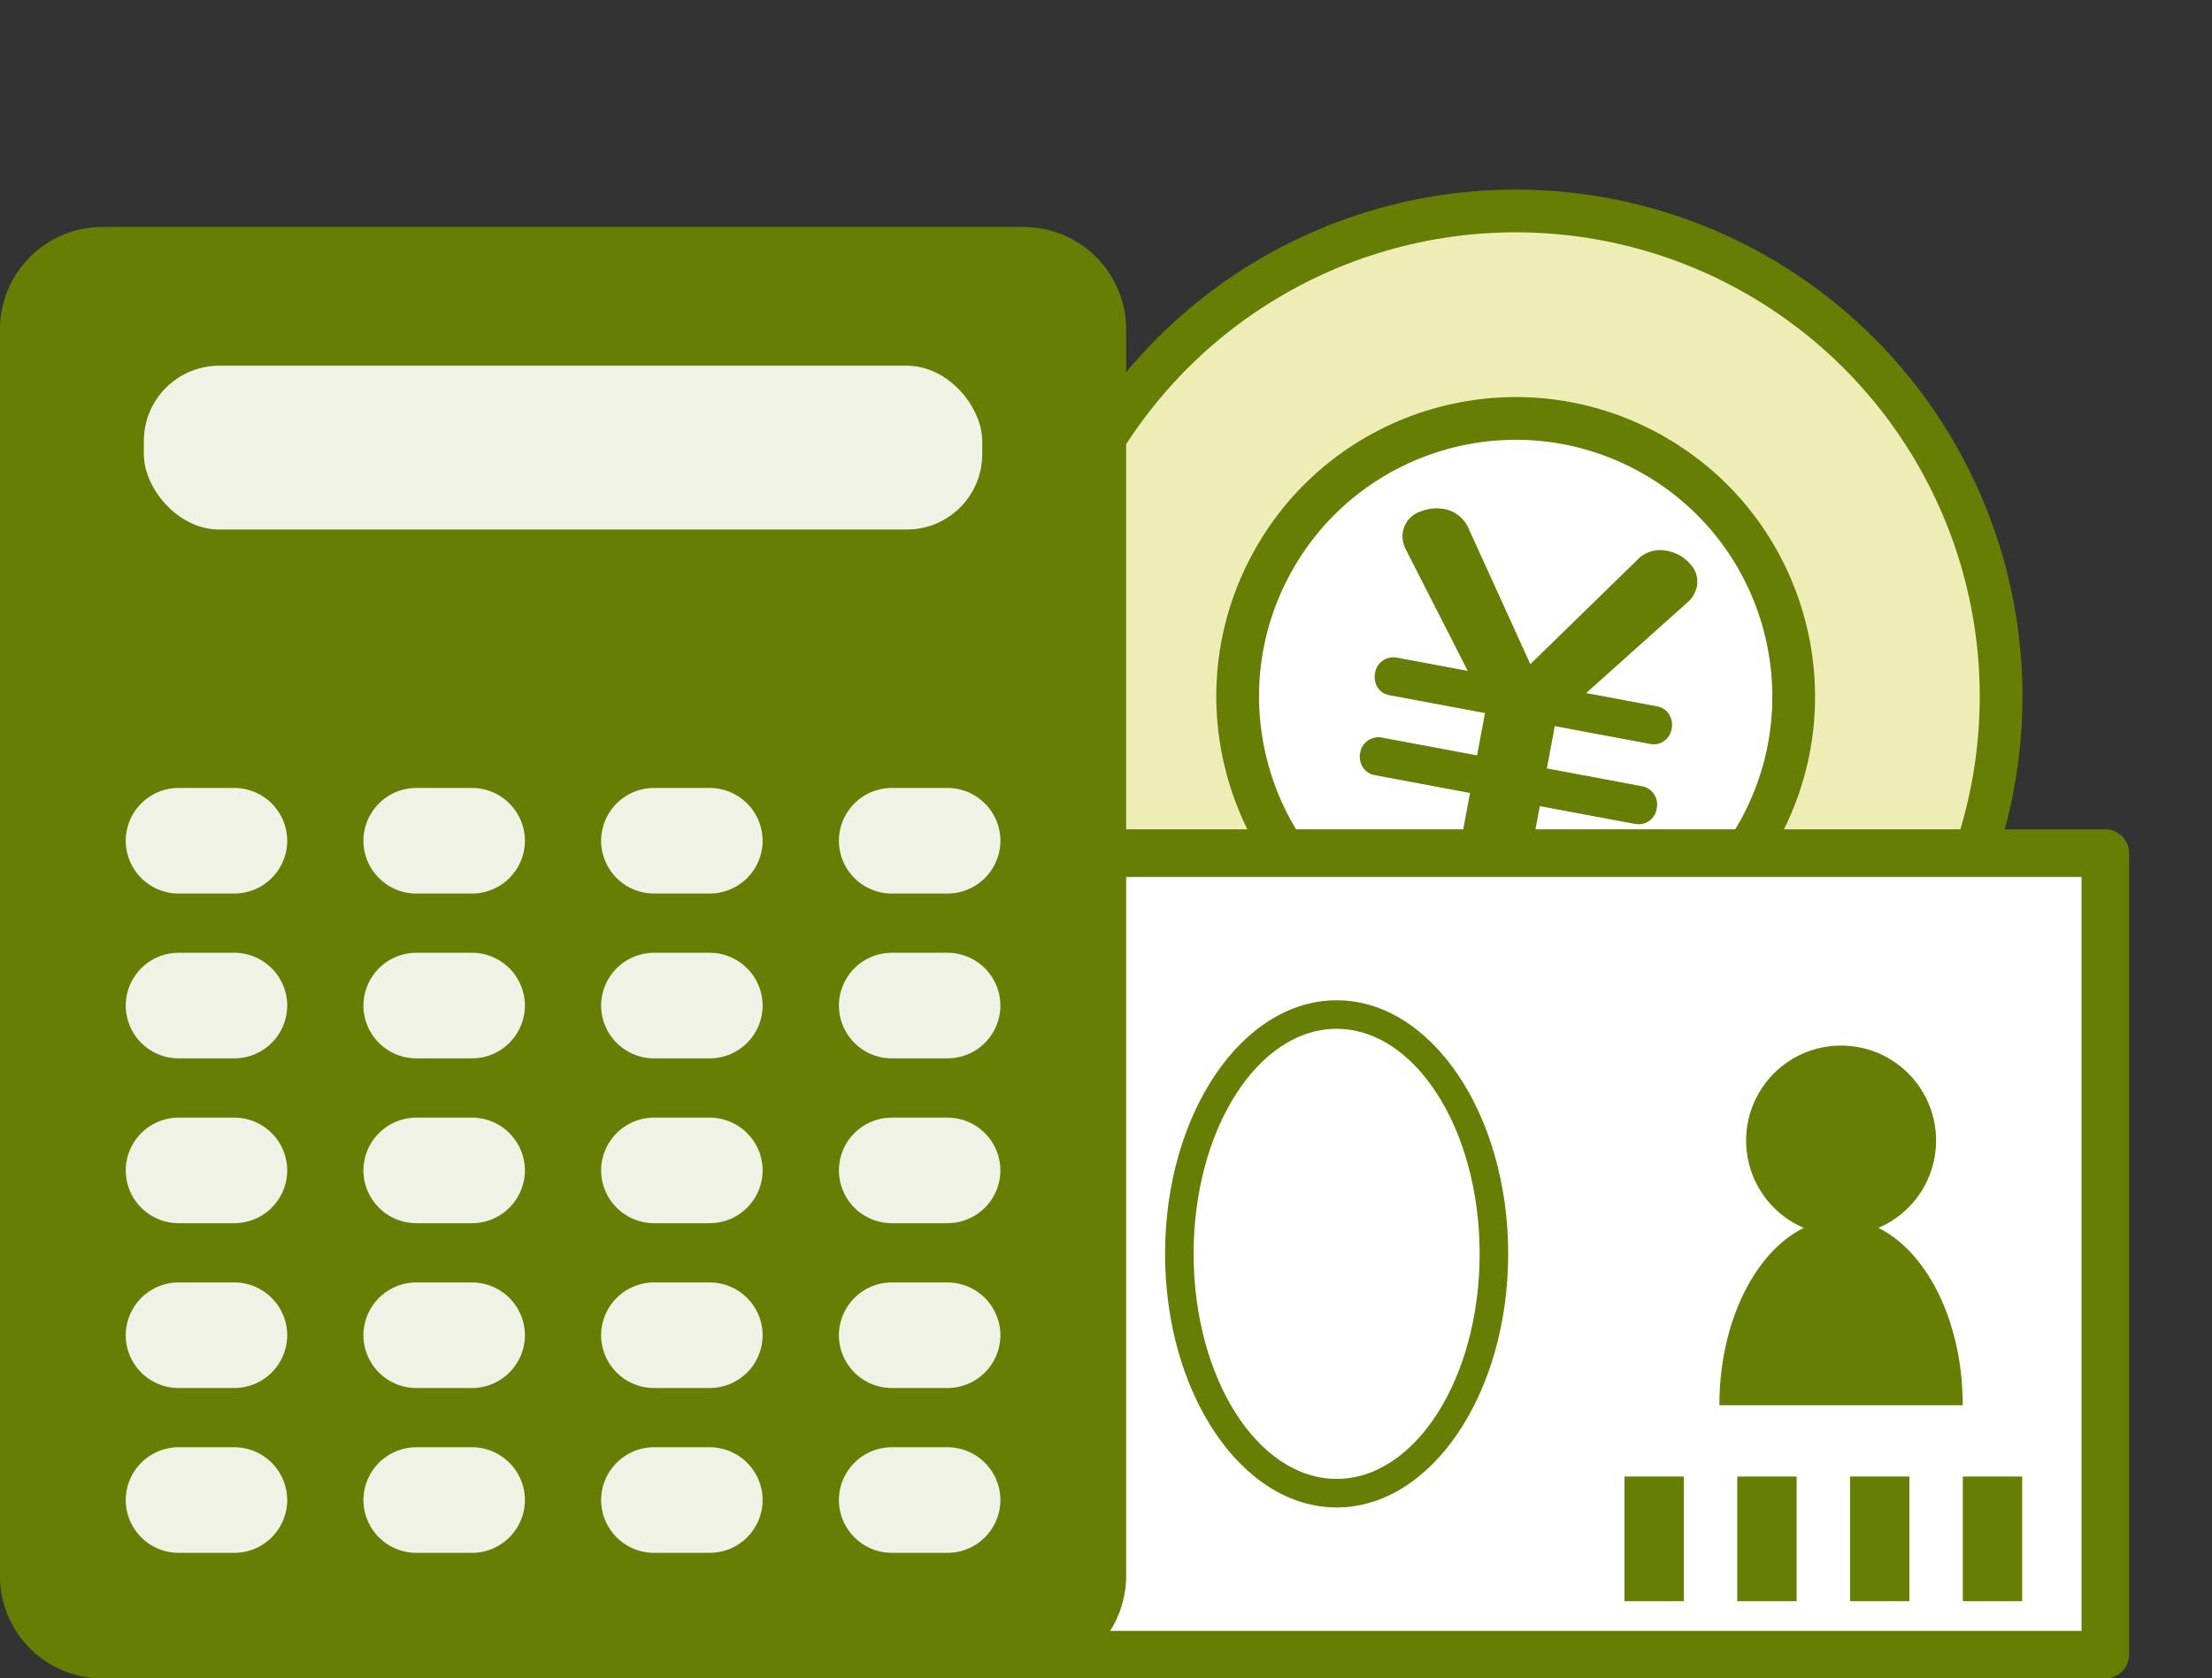 <svg xmlns="http://www.w3.org/2000/svg" width="103.538" height="78.543" viewBox="0 0 103.538 78.543"><rect x="0" y="0" width="103.538" height="78.543" fill="#333333" stroke="none"/><g transform="translate(0 1.374)"><g transform="translate(39.726 0)"><path d="M22.721,0A22.721,22.721,0,1,1,0,22.721,22.721,22.721,0,0,1,22.721,0Z" transform="translate(0 23.615) rotate(-31.311)" fill="#efedb6" stroke="#657e03" stroke-width="2"/><ellipse cx="13.011" cy="13.011" rx="13.011" ry="13.011" transform="translate(13.551 36.358) rotate(-61.216)" fill="#fff" stroke="#657e03" stroke-linejoin="round" stroke-width="2"/><g transform="translate(23.916 22.425)"><path d="M1405.758-618.847a.775.775,0,0,1-.427-.395.409.409,0,0,1-.021-.258l.7-3.752-5.095-.951a.337.337,0,0,1-.068-.021.155.155,0,0,1-.06-.047.251.251,0,0,1-.039-.216.183.183,0,0,1,.135-.171.177.177,0,0,1,.119-.01l5.1.951.612-3.276-5.1-.952a.44.44,0,0,1-.087-.025.079.079,0,0,1-.04-.029.233.233,0,0,1-.044-.207c.028-.15.081-.178.162-.207a.22.22,0,0,1,.1,0l4.625.864-3.49-6.844a.691.691,0,0,1-.092-.439.56.56,0,0,1,.433-.457,1.3,1.3,0,0,1,.728-.078.9.9,0,0,1,.222.067.894.894,0,0,1,.449.475l3.274,7.191,5.67-5.527a.828.828,0,0,1,.781-.264,1.521,1.521,0,0,1,.328.1,1.161,1.161,0,0,1,.4.3.548.548,0,0,1,.185.507.724.724,0,0,1-.251.4L1409.244-627l4.625.863a.283.283,0,0,1,.066.021.155.155,0,0,1,.061.047.253.253,0,0,1,.04.216.213.213,0,0,1-.135.184.247.247,0,0,1-.121,0l-5.093-.951-.612,3.276,5.095.951a.311.311,0,0,1,.06.017.136.136,0,0,1,.049.037.216.216,0,0,1,.06.218c-.023.127-.062.162-.159.195a.2.2,0,0,1-.1,0l-5.094-.953-.7,3.751a.426.426,0,0,1-.192.3,1.255,1.255,0,0,1-.918.1A1.808,1.808,0,0,1,1405.758-618.847Z" transform="translate(-1400.083 636.043)" fill="#657e03"/><path d="M1414.416-632.665a.526.526,0,0,1,.161.112l-4.722,4.222-1.2,1.076-.112-.022.494-.482,5-4.872c.109-.106.139-.1.2-.089a.843.843,0,0,1,.183.054m-10.5-1.975c.016.008.061.027.113.137l2.889,6.347.286.628-.111-.021-.732-1.435-2.876-5.639a.641.641,0,0,1,.355-.04.409.409,0,0,1,.076.023m4.212,7.77-.02.105-.247.221.2.037-.087.464-.371,1.981-.177.949-.151.81-.56,3a1.015,1.015,0,0,1-.362-.014,1.262,1.262,0,0,1-.271-.077l-.05-.025.563-3.009.086-.464.243-1.3.37-1.98.087-.465.2.038-.15-.3.019-.1.249.545.432-.421m6.826-7a2.142,2.142,0,0,0-.475-.145,1.472,1.472,0,0,0-1.361.439l-5,4.873-2.889-6.346a1.553,1.553,0,0,0-.777-.8,1.65,1.65,0,0,0-.37-.113,1.96,1.96,0,0,0-1.073.107,1.217,1.217,0,0,0-.856.956,1.339,1.339,0,0,0,.154.86l2.881,5.65-3.308-.618a.856.856,0,0,0-.431.022.862.862,0,0,0-.6.708.889.889,0,0,0,.156.712.732.732,0,0,0,.308.247,1.054,1.054,0,0,0,.235.072l4.448.831-.371,1.98-4.447-.831a.8.8,0,0,0-.485.046.835.835,0,0,0-.539.662.91.91,0,0,0,.174.75.8.8,0,0,0,.307.236.935.935,0,0,0,.213.065l4.447.832-.579,3.1a1.074,1.074,0,0,0,.067.65,1.43,1.43,0,0,0,.761.727,2.563,2.563,0,0,0,.563.169,1.893,1.893,0,0,0,1.4-.2,1.08,1.08,0,0,0,.475-.731l.579-3.1,4.448.831a.852.852,0,0,0,.431-.022.85.85,0,0,0,.594-.7.86.86,0,0,0-.208-.768.763.763,0,0,0-.281-.21.874.874,0,0,0-.207-.063l-4.447-.832.37-1.98,4.448.831a.858.858,0,0,0,.523-.05.863.863,0,0,0,.5-.658.91.91,0,0,0-.173-.749.806.806,0,0,0-.307-.237.922.922,0,0,0-.214-.065l-3.308-.619,4.728-4.229a1.367,1.367,0,0,0,.458-.768,1.2,1.2,0,0,0-.34-1.066,1.82,1.82,0,0,0-.628-.46Z" transform="translate(-1400.136 635.99)" fill="#657e03"/></g></g><g transform="translate(25.472 37.436)"><rect width="71.957" height="37.507" transform="translate(1.114 1.113)" fill="#fff"/><path d="M1433.685-582.875h-71.958a1.114,1.114,0,0,1-1.113-1.114v-37.506a1.113,1.113,0,0,1,1.113-1.113h71.958a1.113,1.113,0,0,1,1.113,1.113v37.506A1.114,1.114,0,0,1,1433.685-582.875Zm-70.844-2.227h69.731v-35.28h-69.731Z" transform="translate(-1360.614 622.608)" fill="#657e03"/><ellipse cx="7.362" cy="11.199" rx="7.362" ry="11.199" transform="translate(29.73 8.667)" fill="#fff"/><path d="M1395.37-591.518c-4.428,0-8.03-5.323-8.03-11.867s3.6-11.867,8.03-11.867,8.03,5.324,8.03,11.867S1399.8-591.518,1395.37-591.518Zm0-22.4c-3.691,0-6.694,4.724-6.694,10.531s3,10.532,6.694,10.532,6.694-4.725,6.694-10.532S1399.061-613.916,1395.37-613.916Z" transform="translate(-1358.278 623.251)" fill="#657e03"/><rect width="2.778" height="5.834" transform="translate(3.892 4.308)" fill="#28afb0"/><rect width="2.778" height="5.834" transform="translate(9.171 4.308)" fill="#28afb0"/><rect width="2.778" height="5.834" transform="translate(14.449 4.308)" fill="#28afb0"/><rect width="2.778" height="5.834" transform="translate(19.728 4.308)" fill="#28afb0"/><rect width="2.778" height="5.834" transform="translate(50.567 30.285)" fill="#657e03"/><rect width="2.778" height="5.834" transform="translate(55.845 30.285)" fill="#657e03"/><rect width="2.778" height="5.834" transform="translate(61.124 30.285)" fill="#657e03"/><rect width="2.778" height="5.834" transform="translate(66.403 30.285)" fill="#657e03"/><path d="M1411.2-596.471h11.391c0-3.884-1.658-7.172-3.948-8.3a4.445,4.445,0,0,0,2.7-4.088,4.445,4.445,0,0,0-4.445-4.444,4.445,4.445,0,0,0-4.446,4.444,4.445,4.445,0,0,0,2.7,4.088C1412.861-603.642,1411.2-600.355,1411.2-596.471Z" transform="translate(-1356.192 623.421)" fill="#657e03"/></g><g transform="translate(0 9.257)"><rect width="50.481" height="65.686" rx="3.387" transform="translate(1.113 1.113)" fill="#657e03"/><path d="M1391.83-577.878h-43.116a4.8,4.8,0,0,1-4.8-4.8V-641a4.8,4.8,0,0,1,4.8-4.8h43.116a4.8,4.8,0,0,1,4.8,4.8v58.322A4.8,4.8,0,0,1,1391.83-577.878Zm-43.116-65.686a2.57,2.57,0,0,0-2.568,2.568v58.322a2.571,2.571,0,0,0,2.568,2.568h43.116a2.572,2.572,0,0,0,2.568-2.568V-641a2.571,2.571,0,0,0-2.568-2.568Z" transform="translate(-1343.918 645.791)" fill="#657e03"/><rect width="39.242" height="7.665" rx="3.524" transform="translate(6.733 6.483)" fill="#f0f2e6"/><path d="M1354.415-616.718H1351.8a2.477,2.477,0,0,1-2.47-2.47h0a2.478,2.478,0,0,1,2.47-2.471h2.618a2.478,2.478,0,0,1,2.471,2.471h0A2.477,2.477,0,0,1,1354.415-616.718Z" transform="translate(-1343.445 647.901)" fill="#f0f2e6"/><path d="M1364.649-616.718h-2.618a2.477,2.477,0,0,1-2.47-2.47h0a2.478,2.478,0,0,1,2.47-2.471h2.618a2.479,2.479,0,0,1,2.471,2.471h0A2.478,2.478,0,0,1,1364.649-616.718Z" transform="translate(-1342.55 647.901)" fill="#f0f2e6"/><path d="M1374.883-616.718h-2.619a2.478,2.478,0,0,1-2.471-2.47h0a2.479,2.479,0,0,1,2.471-2.471h2.619a2.479,2.479,0,0,1,2.47,2.471h0A2.478,2.478,0,0,1,1374.883-616.718Z" transform="translate(-1341.656 647.901)" fill="#f0f2e6"/><path d="M1385.117-616.718H1382.5a2.477,2.477,0,0,1-2.471-2.47h0a2.478,2.478,0,0,1,2.471-2.471h2.619a2.478,2.478,0,0,1,2.469,2.471h0A2.477,2.477,0,0,1,1385.117-616.718Z" transform="translate(-1340.762 647.901)" fill="#f0f2e6"/><path d="M1354.415-609.625H1351.8a2.477,2.477,0,0,1-2.47-2.47h0a2.478,2.478,0,0,1,2.47-2.471h2.618a2.478,2.478,0,0,1,2.471,2.471h0A2.477,2.477,0,0,1,1354.415-609.625Z" transform="translate(-1343.445 648.521)" fill="#f0f2e6"/><path d="M1364.649-609.625h-2.618a2.477,2.477,0,0,1-2.47-2.47h0a2.478,2.478,0,0,1,2.47-2.471h2.618a2.479,2.479,0,0,1,2.471,2.471h0A2.478,2.478,0,0,1,1364.649-609.625Z" transform="translate(-1342.55 648.521)" fill="#f0f2e6"/><path d="M1374.883-609.625h-2.619a2.478,2.478,0,0,1-2.471-2.47h0a2.479,2.479,0,0,1,2.471-2.471h2.619a2.479,2.479,0,0,1,2.47,2.471h0A2.478,2.478,0,0,1,1374.883-609.625Z" transform="translate(-1341.656 648.521)" fill="#f0f2e6"/><path d="M1385.117-609.625H1382.5a2.477,2.477,0,0,1-2.471-2.47h0a2.478,2.478,0,0,1,2.471-2.471h2.619a2.478,2.478,0,0,1,2.469,2.471h0A2.477,2.477,0,0,1,1385.117-609.625Z" transform="translate(-1340.762 648.521)" fill="#f0f2e6"/><path d="M1354.415-602.532H1351.8a2.477,2.477,0,0,1-2.47-2.469h0a2.478,2.478,0,0,1,2.47-2.471h2.618a2.478,2.478,0,0,1,2.471,2.471h0A2.477,2.477,0,0,1,1354.415-602.532Z" transform="translate(-1343.445 649.141)" fill="#f0f2e6"/><path d="M1364.649-602.532h-2.618a2.477,2.477,0,0,1-2.47-2.469h0a2.478,2.478,0,0,1,2.47-2.471h2.618A2.479,2.479,0,0,1,1367.12-605h0A2.478,2.478,0,0,1,1364.649-602.532Z" transform="translate(-1342.55 649.141)" fill="#f0f2e6"/><path d="M1374.883-602.532h-2.619a2.478,2.478,0,0,1-2.471-2.469h0a2.479,2.479,0,0,1,2.471-2.471h2.619a2.479,2.479,0,0,1,2.47,2.471h0A2.478,2.478,0,0,1,1374.883-602.532Z" transform="translate(-1341.656 649.141)" fill="#f0f2e6"/><path d="M1385.117-602.532H1382.5a2.477,2.477,0,0,1-2.471-2.469h0a2.478,2.478,0,0,1,2.471-2.471h2.619a2.478,2.478,0,0,1,2.469,2.471h0A2.477,2.477,0,0,1,1385.117-602.532Z" transform="translate(-1340.762 649.141)" fill="#f0f2e6"/><path d="M1354.415-595.439H1351.8a2.477,2.477,0,0,1-2.47-2.469h0a2.478,2.478,0,0,1,2.47-2.471h2.618a2.478,2.478,0,0,1,2.471,2.471h0A2.477,2.477,0,0,1,1354.415-595.439Z" transform="translate(-1343.445 649.761)" fill="#f0f2e6"/><path d="M1364.649-595.439h-2.618a2.477,2.477,0,0,1-2.47-2.469h0a2.478,2.478,0,0,1,2.47-2.471h2.618a2.479,2.479,0,0,1,2.471,2.471h0A2.478,2.478,0,0,1,1364.649-595.439Z" transform="translate(-1342.55 649.761)" fill="#f0f2e6"/><path d="M1374.883-595.439h-2.619a2.478,2.478,0,0,1-2.471-2.469h0a2.479,2.479,0,0,1,2.471-2.471h2.619a2.479,2.479,0,0,1,2.47,2.471h0A2.478,2.478,0,0,1,1374.883-595.439Z" transform="translate(-1341.656 649.761)" fill="#f0f2e6"/><path d="M1385.117-595.439H1382.5a2.477,2.477,0,0,1-2.471-2.469h0a2.478,2.478,0,0,1,2.471-2.471h2.619a2.478,2.478,0,0,1,2.469,2.471h0A2.477,2.477,0,0,1,1385.117-595.439Z" transform="translate(-1340.762 649.761)" fill="#f0f2e6"/><path d="M1354.415-588.346H1351.8a2.477,2.477,0,0,1-2.47-2.47h0a2.478,2.478,0,0,1,2.47-2.471h2.618a2.478,2.478,0,0,1,2.471,2.471h0A2.477,2.477,0,0,1,1354.415-588.346Z" transform="translate(-1343.445 650.381)" fill="#f0f2e6"/><path d="M1364.649-588.346h-2.618a2.477,2.477,0,0,1-2.47-2.47h0a2.478,2.478,0,0,1,2.47-2.471h2.618a2.479,2.479,0,0,1,2.471,2.471h0A2.478,2.478,0,0,1,1364.649-588.346Z" transform="translate(-1342.55 650.381)" fill="#f0f2e6"/><path d="M1374.883-588.346h-2.619a2.478,2.478,0,0,1-2.471-2.47h0a2.479,2.479,0,0,1,2.471-2.471h2.619a2.479,2.479,0,0,1,2.47,2.471h0A2.478,2.478,0,0,1,1374.883-588.346Z" transform="translate(-1341.656 650.381)" fill="#f0f2e6"/><path d="M1385.117-588.346H1382.5a2.477,2.477,0,0,1-2.471-2.47h0a2.478,2.478,0,0,1,2.471-2.471h2.619a2.478,2.478,0,0,1,2.469,2.471h0A2.477,2.477,0,0,1,1385.117-588.346Z" transform="translate(-1340.762 650.381)" fill="#f0f2e6"/></g></g></svg>